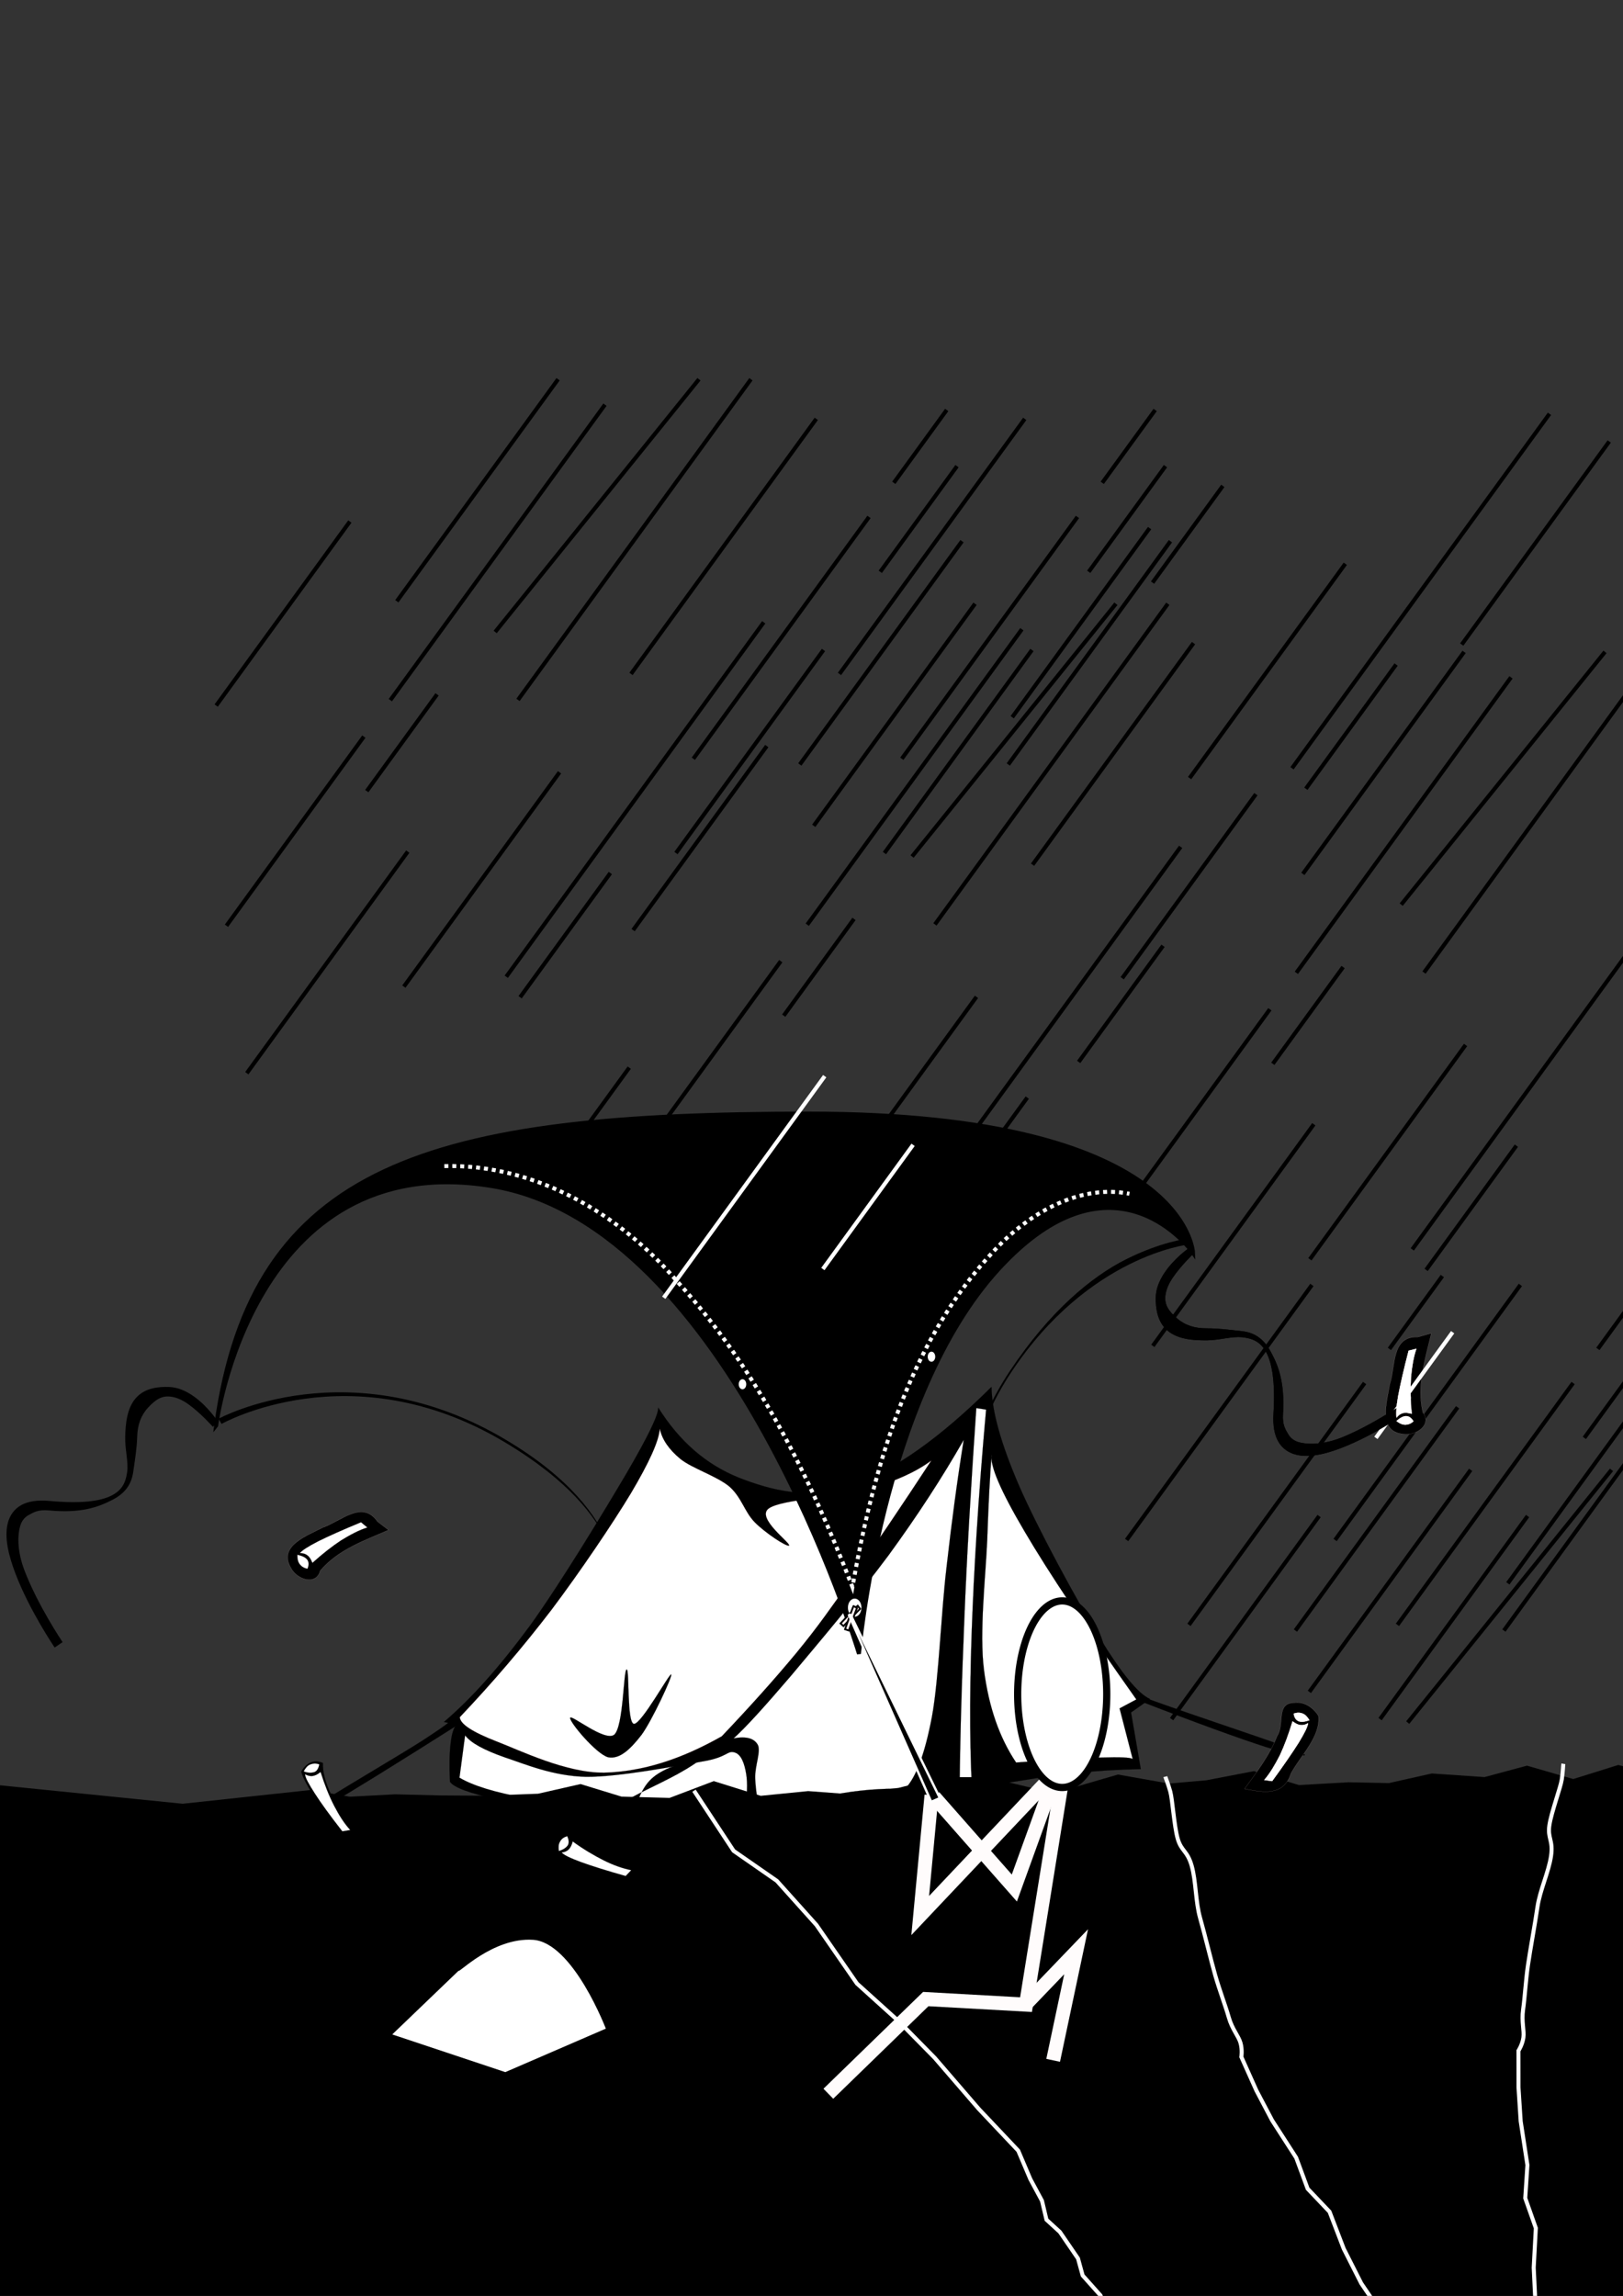 <?xml version="1.0" encoding="UTF-8" standalone="no"?>
<!-- Created with Inkscape (http://www.inkscape.org/) -->
<svg
    xmlns:inkscape="http://www.inkscape.org/namespaces/inkscape"
    xmlns:rdf="http://www.w3.org/1999/02/22-rdf-syntax-ns#"
    xmlns="http://www.w3.org/2000/svg"
    xmlns:i="http://ns.adobe.com/AdobeIllustrator/10.0/"
    xmlns:cc="http://creativecommons.org/ns#"
    xmlns:sodipodi="http://sodipodi.sourceforge.net/DTD/sodipodi-0.dtd"
    xmlns:dc="http://purl.org/dc/elements/1.1/"
    xmlns:svg="http://www.w3.org/2000/svg"
    xmlns:ns1="http://sozi.baierouge.fr"
    xmlns:xlink="http://www.w3.org/1999/xlink"
    id="svg20848"
    sodipodi:docname="New document 147"
    viewBox="0 0 744.09 1052.4"
    version="1.1"
    inkscape:version="0.47 r22583"
  >
  <rect x="0" y="0" width="744.09" height="1052.4" fill="#333333" stroke="none"/>
  <sodipodi:namedview
      id="base"
      bordercolor="#666666"
      inkscape:pageshadow="2"
      inkscape:window-y="25"
      pagecolor="#ffffff"
      inkscape:window-height="485"
      inkscape:window-maximized="0"
      inkscape:zoom="0.35"
      inkscape:window-x="411"
      showgrid="false"
      borderopacity="1.0"
      inkscape:current-layer="layer1"
      inkscape:cx="216.28433"
      inkscape:cy="382.25328"
      inkscape:window-width="605"
      inkscape:pageopacity="0.0"
      inkscape:document-units="px"
  />
  <g
      id="layer1"
      inkscape:label="Layer 1"
      inkscape:groupmode="layer"
    >
    <path
        id="path16982"
        style="stroke:#000000;stroke-width:1.838px;fill:none"
        d="m288.49 489.39-38.686 53.247"
        inkscape:export-ydpi="46.956043"
        inkscape:export-filename="/home/assoupis/ProjectZ/waveagainstthepave/kitingtarps.png"
        inkscape:export-xdpi="46.956043"
    />
    <path
        id="path19750"
        style="block-progression:tb;text-indent:0;color:#000000;text-transform:none;fill:#000000"
        d="m544.27 567.82s-11.777 1.293-27.914 9.362c-16.137 8.069-35.207 24.028-53.215 51.041-34.333 51.5-21.591 102.79-20.074 107.94l-158.41-10.16c0.143-0.832 0.373-1.623 0.23-4.365-0.194-3.717-2.991-7.422-5.763-13.798-5.544-12.751-17.341-30.029-47.009-47.743-71.48-42.679-131.89-9.796-131.89-9.796l1.321 2.412s59.466-33.67 129.81 8.328c29.307 17.498 41.88 34.16 47.155 46.294 2.638 6.067 3.441 11.003 3.619 14.417 0.178 3.414-0.23 5.169-0.23 5.169l-0.402 1.608 1.608 0.115 161.68 10.396 1.953 0.115-0.574-1.895s-17.686-55.548 17.69-108.61c17.73-26.595 37.931-41.108 53.703-48.993 15.772-7.886 26.995-9.132 26.995-9.132l-0.287-2.7z"
        inkscape:export-ydpi="46.956043"
        sodipodi:nodetypes="cssccsssccsssccccccsscc"
        inkscape:export-filename="/home/assoupis/ProjectZ/waveagainstthepave/kitingtarps.png"
        inkscape:export-xdpi="46.956043"
    />
    <path
        id="path16976"
        style="stroke:#000000;stroke-width:1.838px;fill:none"
        d="m374.24 192-84.95 116.91"
        inkscape:export-ydpi="46.956043"
        inkscape:export-filename="/home/assoupis/ProjectZ/waveagainstthepave/kitingtarps.png"
        inkscape:export-xdpi="46.956043"
    />
    <path
        id="path16978"
        style="stroke:#000000;stroke-width:1.838px;fill:none"
        d="m256.53 354.01-71.373 98.236"
        inkscape:export-ydpi="46.956043"
        inkscape:export-filename="/home/assoupis/ProjectZ/waveagainstthepave/kitingtarps.png"
        inkscape:export-xdpi="46.956043"
    />
    <path
        id="path16980"
        style="stroke:#000000;stroke-width:1.838px;fill:none"
        d="m350.14 285.25-118.04 162.47"
        inkscape:export-ydpi="46.956043"
        inkscape:export-filename="/home/assoupis/ProjectZ/waveagainstthepave/kitingtarps.png"
        inkscape:export-xdpi="46.956043"
    />
    <path
        id="path16984"
        style="stroke:#000000;stroke-width:1.838px;fill:none"
        d="m344.27 173.84-106.79 146.97"
        inkscape:export-ydpi="46.956043"
        inkscape:export-filename="/home/assoupis/ProjectZ/waveagainstthepave/kitingtarps.png"
        inkscape:export-xdpi="46.956043"
    />
    <path
        id="path16986"
        style="stroke:#000000;stroke-width:1.838px;fill:none"
        d="m186.95 390.36-73.8 101.58"
        inkscape:export-ydpi="46.956043"
        inkscape:export-filename="/home/assoupis/ProjectZ/waveagainstthepave/kitingtarps.png"
        inkscape:export-xdpi="46.956043"
    />
    <path
        id="path16988"
        style="stroke:#000000;stroke-width:1.838px;fill:none"
        d="m200.37 318.29-32.216 44.341"
        inkscape:export-ydpi="46.956043"
        inkscape:export-filename="/home/assoupis/ProjectZ/waveagainstthepave/kitingtarps.png"
        inkscape:export-xdpi="46.956043"
    />
    <path
        id="path16990"
        style="stroke:#000000;stroke-width:1.838px;fill:none"
        d="m277.35 185.5-98.4 135.44"
        inkscape:export-ydpi="46.956043"
        inkscape:export-filename="/home/assoupis/ProjectZ/waveagainstthepave/kitingtarps.png"
        inkscape:export-xdpi="46.956043"
    />
    <path
        id="path16992"
        style="stroke:#000000;stroke-width:1.838px;fill:none"
        d="m166.81 337.65-62.989 86.697"
        inkscape:export-ydpi="46.956043"
        inkscape:export-filename="/home/assoupis/ProjectZ/waveagainstthepave/kitingtarps.png"
        inkscape:export-xdpi="46.956043"
    />
    <path
        id="path16994"
        style="stroke:#000000;stroke-width:1.838px;fill:none"
        d="m320.45 173.84-93.43 115.84"
        inkscape:export-ydpi="46.956043"
        inkscape:export-filename="/home/assoupis/ProjectZ/waveagainstthepave/kitingtarps.png"
        inkscape:export-xdpi="46.956043"
    />
    <path
        id="path16996"
        style="stroke:#000000;stroke-width:1.838px;fill:none"
        d="m398.41 236.95l-80.534 110.85"
        inkscape:export-ydpi="46.956043"
        inkscape:export-filename="/home/assoupis/ProjectZ/waveagainstthepave/kitingtarps.png"
        inkscape:export-xdpi="46.956043"
    />
    <path
        id="path16998"
        style="stroke:#000000;stroke-width:1.838px;fill:none"
        d="m279.82 400.18-41.37 56.94"
        inkscape:export-ydpi="46.956043"
        inkscape:export-filename="/home/assoupis/ProjectZ/waveagainstthepave/kitingtarps.png"
        inkscape:export-xdpi="46.956043"
    />
    <path
        id="path17000"
        style="stroke:#000000;stroke-width:1.838px;fill:none"
        d="m434.04 187.92-24.27 33.4"
        inkscape:export-ydpi="46.956043"
        inkscape:export-filename="/home/assoupis/ProjectZ/waveagainstthepave/kitingtarps.png"
        inkscape:export-xdpi="46.956043"
    />
    <path
        id="path17004"
        style="stroke:#000000;stroke-width:1.838px;fill:none"
        d="m441.04 248.08-74.35 102.34"
        inkscape:export-ydpi="46.956043"
        inkscape:export-filename="/home/assoupis/ProjectZ/waveagainstthepave/kitingtarps.png"
        inkscape:export-xdpi="46.956043"
    />
    <path
        id="path17006"
        style="stroke:#000000;stroke-width:1.838px;fill:none"
        d="m438.76 213.67-35.193 48.439"
        inkscape:export-ydpi="46.956043"
        inkscape:export-filename="/home/assoupis/ProjectZ/waveagainstthepave/kitingtarps.png"
        inkscape:export-xdpi="46.956043"
    />
    <path
        id="path17008"
        style="stroke:#000000;stroke-width:1.838px;fill:none"
        d="m377.53 297.94-67.627 93.08"
        inkscape:export-ydpi="46.956043"
        inkscape:export-filename="/home/assoupis/ProjectZ/waveagainstthepave/kitingtarps.png"
        inkscape:export-xdpi="46.956043"
    />
    <path
        id="path17010"
        style="stroke:#000000;stroke-width:1.838px;fill:none"
        d="m255.86 173.84-73.93 101.76"
        inkscape:export-ydpi="46.956043"
        inkscape:export-filename="/home/assoupis/ProjectZ/waveagainstthepave/kitingtarps.png"
        inkscape:export-xdpi="46.956043"
    />
    <path
        id="path17012"
        style="stroke:#000000;stroke-width:1.838px;fill:none"
        d="m160.4 239.06-61.292 84.361"
        inkscape:export-ydpi="46.956043"
        inkscape:export-filename="/home/assoupis/ProjectZ/waveagainstthepave/kitingtarps.png"
        inkscape:export-xdpi="46.956043"
    />
    <path
        id="path17014"
        style="stroke:#000000;stroke-width:1.838px;fill:none"
        d="m469.81 192-84.94 116.91"
        inkscape:export-ydpi="46.956043"
        inkscape:export-filename="/home/assoupis/ProjectZ/waveagainstthepave/kitingtarps.png"
        inkscape:export-xdpi="46.956043"
    />
    <path
        id="path17016"
        style="stroke:#000000;stroke-width:1.838px;fill:none"
        d="m493.98 236.95l-80.534 110.85"
        inkscape:export-ydpi="46.956043"
        inkscape:export-filename="/home/assoupis/ProjectZ/waveagainstthepave/kitingtarps.png"
        inkscape:export-xdpi="46.956043"
    />
    <path
        id="path17018"
        style="stroke:#000000;stroke-width:1.838px;fill:none"
        d="m529.61 187.92-24.268 33.402"
        inkscape:export-ydpi="46.956043"
        inkscape:export-filename="/home/assoupis/ProjectZ/waveagainstthepave/kitingtarps.png"
        inkscape:export-xdpi="46.956043"
    />
    <path
        id="path17020"
        style="stroke:#000000;stroke-width:1.838px;fill:none"
        d="m536.61 248.08-74.35 102.34"
        inkscape:export-ydpi="46.956043"
        inkscape:export-filename="/home/assoupis/ProjectZ/waveagainstthepave/kitingtarps.png"
        inkscape:export-xdpi="46.956043"
    />
    <path
        id="path17022"
        style="stroke:#000000;stroke-width:1.838px;fill:none"
        d="m534.33 213.67-35.19 48.44"
        inkscape:export-ydpi="46.956043"
        inkscape:export-filename="/home/assoupis/ProjectZ/waveagainstthepave/kitingtarps.png"
        inkscape:export-xdpi="46.956043"
    />
    <path
        id="path17024"
        style="stroke:#000000;stroke-width:1.838px;fill:none"
        d="m473.11 297.94-67.627 93.08"
        inkscape:export-ydpi="46.956043"
        inkscape:export-filename="/home/assoupis/ProjectZ/waveagainstthepave/kitingtarps.png"
        inkscape:export-xdpi="46.956043"
    />
    <path
        id="path17026"
        style="stroke:#000000;stroke-width:1.838px;fill:none"
        d="m616.77 258.43-71.373 98.236"
        inkscape:export-ydpi="46.956043"
        inkscape:export-filename="/home/assoupis/ProjectZ/waveagainstthepave/kitingtarps.png"
        inkscape:export-xdpi="46.956043"
    />
    <path
        id="path17028"
        style="stroke:#000000;stroke-width:1.838px;fill:none"
        d="m710.38 189.68-118.04 162.47"
        inkscape:export-ydpi="46.956043"
        inkscape:export-filename="/home/assoupis/ProjectZ/waveagainstthepave/kitingtarps.png"
        inkscape:export-xdpi="46.956043"
    />
    <path
        id="path17030"
        style="stroke:#000000;stroke-width:1.838px;fill:none"
        d="m533.21 433.53-38.68 53.25"
        inkscape:export-ydpi="46.956043"
        inkscape:export-filename="/home/assoupis/ProjectZ/waveagainstthepave/kitingtarps.png"
        inkscape:export-xdpi="46.956043"
    />
    <path
        id="path17032"
        style="stroke:#000000;stroke-width:1.838px;fill:none"
        d="m547.19 294.79-73.8 101.57"
        inkscape:export-ydpi="46.956043"
        inkscape:export-filename="/home/assoupis/ProjectZ/waveagainstthepave/kitingtarps.png"
        inkscape:export-xdpi="46.956043"
    />
    <path
        id="path17034"
        style="stroke:#000000;stroke-width:1.838px;fill:none"
        d="m560.62 222.72-32.216 44.341"
        inkscape:export-ydpi="46.956043"
        inkscape:export-filename="/home/assoupis/ProjectZ/waveagainstthepave/kitingtarps.png"
        inkscape:export-xdpi="46.956043"
    />
    <path
        id="path17036"
        style="stroke:#000000;stroke-width:1.838px;fill:none"
        d="m527.05 242.07-62.989 86.697"
        inkscape:export-ydpi="46.956043"
        inkscape:export-filename="/home/assoupis/ProjectZ/waveagainstthepave/kitingtarps.png"
        inkscape:export-xdpi="46.956043"
    />
    <path
        id="path17038"
        style="stroke:#000000;stroke-width:1.838px;fill:none"
        d="m640.06 304.61-41.367 56.937"
        inkscape:export-ydpi="46.956043"
        inkscape:export-filename="/home/assoupis/ProjectZ/waveagainstthepave/kitingtarps.png"
        inkscape:export-xdpi="46.956043"
    />
    <path
        id="path17040"
        style="stroke:#000000;stroke-width:1.838px;fill:none"
        d="m737.78 202.36-67.63 93.09"
        inkscape:export-ydpi="46.956043"
        inkscape:export-filename="/home/assoupis/ProjectZ/waveagainstthepave/kitingtarps.png"
        inkscape:export-xdpi="46.956043"
    />
    <path
        id="path17042"
        style="stroke:#000000;stroke-width:1.838px;fill:none"
        d="m447.68 456.93-71.373 98.236"
        inkscape:export-ydpi="46.956043"
        inkscape:export-filename="/home/assoupis/ProjectZ/waveagainstthepave/kitingtarps.png"
        inkscape:export-xdpi="46.956043"
    />
    <path
        id="path17044"
        style="stroke:#000000;stroke-width:1.838px;fill:none"
        d="m541.29 388.18-118.04 162.47"
        inkscape:export-ydpi="46.956043"
        inkscape:export-filename="/home/assoupis/ProjectZ/waveagainstthepave/kitingtarps.png"
        inkscape:export-xdpi="46.956043"
    />
    <path
        id="path17046"
        style="stroke:#000000;stroke-width:1.838px;fill:none"
        d="m535.41 276.76-106.78 146.98"
        inkscape:export-ydpi="46.956043"
        inkscape:export-filename="/home/assoupis/ProjectZ/waveagainstthepave/kitingtarps.png"
        inkscape:export-xdpi="46.956043"
    />
    <path
        id="path17050"
        style="stroke:#000000;stroke-width:1.838px;fill:none"
        d="m391.52 421.22-32.215 44.341"
        inkscape:export-ydpi="46.956043"
        inkscape:export-filename="/home/assoupis/ProjectZ/waveagainstthepave/kitingtarps.png"
        inkscape:export-xdpi="46.956043"
    />
    <path
        id="path17052"
        style="stroke:#000000;stroke-width:1.838px;fill:none"
        d="m468.5 288.43-98.4 135.44"
        inkscape:export-ydpi="46.956043"
        inkscape:export-filename="/home/assoupis/ProjectZ/waveagainstthepave/kitingtarps.png"
        inkscape:export-xdpi="46.956043"
    />
    <path
        id="path17054"
        style="stroke:#000000;stroke-width:1.838px;fill:none"
        d="m357.96 440.58-62.989 86.697"
        inkscape:export-ydpi="46.956043"
        inkscape:export-filename="/home/assoupis/ProjectZ/waveagainstthepave/kitingtarps.png"
        inkscape:export-xdpi="46.956043"
    />
    <path
        id="path17056"
        style="stroke:#000000;stroke-width:1.838px;fill:none"
        d="m511.6 276.76-93.44 115.85"
        inkscape:export-ydpi="46.956043"
        inkscape:export-filename="/home/assoupis/ProjectZ/waveagainstthepave/kitingtarps.png"
        inkscape:export-xdpi="46.956043"
    />
    <path
        id="path17058"
        style="stroke:#000000;stroke-width:1.838px;fill:none"
        d="m470.97 503.11-41.367 56.937"
        inkscape:export-ydpi="46.956043"
        inkscape:export-filename="/home/assoupis/ProjectZ/waveagainstthepave/kitingtarps.png"
        inkscape:export-xdpi="46.956043"
    />
    <path
        id="path17060"
        style="stroke:#000000;stroke-width:1.838px;fill:none"
        d="m447.01 276.76-73.94 101.77"
        inkscape:export-ydpi="46.956043"
        inkscape:export-filename="/home/assoupis/ProjectZ/waveagainstthepave/kitingtarps.png"
        inkscape:export-xdpi="46.956043"
    />
    <path
        id="path17062"
        style="stroke:#000000;stroke-width:1.838px;fill:none"
        d="m351.55 341.98-61.292 84.361"
        inkscape:export-ydpi="46.956043"
        inkscape:export-filename="/home/assoupis/ProjectZ/waveagainstthepave/kitingtarps.png"
        inkscape:export-xdpi="46.956043"
    />
    <path
        id="path17064"
        style="stroke:#000000;stroke-width:1.838px;fill:none"
        d="m671.91 478.99-71.373 98.236"
        inkscape:export-ydpi="46.956043"
        inkscape:export-filename="/home/assoupis/ProjectZ/waveagainstthepave/kitingtarps.png"
        inkscape:export-xdpi="46.956043"
    />
    <path
        id="path17066"
        style="stroke:#000000;stroke-width:1.838px;fill:none"
        d="m765.52 410.23-118.04 162.47"
        inkscape:export-ydpi="46.956043"
        inkscape:export-filename="/home/assoupis/ProjectZ/waveagainstthepave/kitingtarps.png"
        inkscape:export-xdpi="46.956043"
    />
    <path
        id="path17068"
        style="stroke:#000000;stroke-width:1.838px;fill:none"
        d="m759.65 298.82-106.79 146.98"
        inkscape:export-ydpi="46.956043"
        inkscape:export-filename="/home/assoupis/ProjectZ/waveagainstthepave/kitingtarps.png"
        inkscape:export-xdpi="46.956043"
    />
    <path
        id="path17070"
        style="stroke:#000000;stroke-width:1.838px;fill:none"
        d="m602.33 515.34-73.8 101.58"
        inkscape:export-ydpi="46.956043"
        inkscape:export-filename="/home/assoupis/ProjectZ/waveagainstthepave/kitingtarps.png"
        inkscape:export-xdpi="46.956043"
    />
    <path
        id="path17072"
        style="stroke:#000000;stroke-width:1.838px;fill:none"
        d="m615.76 443.28-32.215 44.341"
        inkscape:export-ydpi="46.956043"
        inkscape:export-filename="/home/assoupis/ProjectZ/waveagainstthepave/kitingtarps.png"
        inkscape:export-xdpi="46.956043"
    />
    <path
        id="path17074"
        style="stroke:#000000;stroke-width:1.838px;fill:none"
        d="m692.73 310.49-98.4 135.43"
        inkscape:export-ydpi="46.956043"
        inkscape:export-filename="/home/assoupis/ProjectZ/waveagainstthepave/kitingtarps.png"
        inkscape:export-xdpi="46.956043"
    />
    <path
        id="path17076"
        style="stroke:#000000;stroke-width:1.838px;fill:none"
        d="m582.19 462.63-62.99 86.7"
        inkscape:export-ydpi="46.956043"
        inkscape:export-filename="/home/assoupis/ProjectZ/waveagainstthepave/kitingtarps.png"
        inkscape:export-xdpi="46.956043"
    />
    <path
        id="path17078"
        style="stroke:#000000;stroke-width:1.838px;fill:none"
        d="m735.83 298.82-93.43 115.84"
        inkscape:export-ydpi="46.956043"
        inkscape:export-filename="/home/assoupis/ProjectZ/waveagainstthepave/kitingtarps.png"
        inkscape:export-xdpi="46.956043"
    />
    <path
        id="path17080"
        style="stroke:#000000;stroke-width:1.838px;fill:none"
        d="m695.2 525.16-41.367 56.937"
        inkscape:export-ydpi="46.956043"
        inkscape:export-filename="/home/assoupis/ProjectZ/waveagainstthepave/kitingtarps.png"
        inkscape:export-xdpi="46.956043"
    />
    <path
        id="path17082"
        style="stroke:#000000;stroke-width:1.838px;fill:none"
        d="m671.24 298.82-73.93 101.76"
        inkscape:export-ydpi="46.956043"
        inkscape:export-filename="/home/assoupis/ProjectZ/waveagainstthepave/kitingtarps.png"
        inkscape:export-xdpi="46.956043"
    />
    <path
        id="path17084"
        style="stroke:#000000;stroke-width:1.838px;fill:none"
        d="m575.78 364.04-61.292 84.361"
        inkscape:export-ydpi="46.956043"
        inkscape:export-filename="/home/assoupis/ProjectZ/waveagainstthepave/kitingtarps.png"
        inkscape:export-xdpi="46.956043"
    />
    <path
        id="path19124"
        style="stroke:#000000;stroke-width:.044;stroke-miterlimit:10;fill-rule:evenodd"
        d="m301.78 645.21c9.746 15.54 21.876 25.998 36.787 32.06 15.08 5.916 32.472 10.485 52.194 3.621 19.572-7.118 40.3-21.861 63.808-45.174 0.178 11.092 4.228 25.754 12.579 45.159 8.39 19.314 26.784 53.353 37.038 69.881 10.067 16.362 17.587 25.607 23.073 28.052l-8.71 6.154 4.464 25.962c-10.29 0.215-20.29 0.769-30.656 1.878-10.421 0.936-7.675 0.847-31.024 4.478-23.611 3.691-59.361 9.272-108.94 17.339-25.506 0.482-48.091 0.11-68.983-1.57-20.987-1.762-42.283-5.589-55.29-8.263-12.968-2.765-20.069-5.464-21.835-8.059-0.347-7.483-0.23-13.267 0.33-17.697 0.474-4.384 1.442-7.287 2.739-8.528l-5.849-1.179c12.426-10.522 25.228-24.889 39.367-44.005 13.952-19.282 34.39-53.059 44.323-69.906 9.803-16.795 14.672-26.745 14.583-30.203z"
        inkscape:export-ydpi="46.956043"
        inkscape:export-filename="/home/assoupis/ProjectZ/waveagainstthepave/kitingtarps.png"
        i:knockout="Off"
        inkscape:export-xdpi="46.956043"
        clip-rule="evenodd"
        stroke-miterlimit="10"
    />
    <path
        id="path19126"
        style="fill-rule:evenodd;stroke:#000000;stroke-miterlimit:10;stroke-width:.044;fill:#ffffff"
        d="m441.83 660.03c-9.86 17.287-21.18 34.668-34.445 52.884-13.53 18.233-32.892 41.105-44.897 55.42-11.981 14.005-20.524 23.434-26.15 28.503 5.749-1.079 9.455-0.074 11.119 3.016 1.481 3.015-1.457 9.821-1.238 15.315 0.261 5.446 1.116 11.163 2.755 17.321 10.993-4.482 21.847-7.664 32.905-9.749 11.052-2.176 21.966-3.053 33.083-2.833 5.042-5.164 9.091-16.13 12.311-33.077 3.153-17.302 4.135-46.988 6.671-68.378 2.406-21.34 4.999-40.471 7.887-58.421z"
        inkscape:export-ydpi="46.956043"
        inkscape:export-filename="/home/assoupis/ProjectZ/waveagainstthepave/kitingtarps.png"
        i:knockout="Off"
        inkscape:export-xdpi="46.956043"
        clip-rule="evenodd"
        stroke-miterlimit="10"
    />
    <path
        id="path19128"
        style="fill-rule:evenodd;stroke:#000000;stroke-miterlimit:10;stroke-width:.044;fill:#ffffff"
        d="m454.65 666.67c-0.973 4.903 3.992 16.531 15.104 35.36 11.168 19.002 27.919 44.041 51.216 76.967l-7.686 4.09 6.021 23.241c-0.85-0.792-5.658-0.969-14.614-0.706-8.998 0.267-21.832 0.956-38.847 2.271-7.613-11.371-12.505-25.312-14.709-42.36-2.215-17.223 0.758-42.86 1.468-59.471 0.572-16.69 1.219-29.477 2.047-39.391z"
        inkscape:export-ydpi="46.956043"
        inkscape:export-filename="/home/assoupis/ProjectZ/waveagainstthepave/kitingtarps.png"
        i:knockout="Off"
        inkscape:export-xdpi="46.956043"
        clip-rule="evenodd"
        stroke-miterlimit="10"
    />
    <path
        id="path19152"
        style="fill-rule:evenodd;stroke:#000000;stroke-miterlimit:10;stroke-width:.044;fill:#ffffff"
        d="m439.89 829.1c0.101-26.831 0.919-54.909 2.181-85.766 1.212-30.944 3.152-63 5.533-97.884l4.485 0.689c-3.495 38.951-5.59 72.751-6.652 103.28-1.022 30.444-0.854 55.926 0.608 77.992-2.053 0.531-4.104 1.107-6.155 1.684z"
        inkscape:export-ydpi="46.956043"
        inkscape:export-filename="/home/assoupis/ProjectZ/waveagainstthepave/kitingtarps.png"
        i:knockout="Off"
        inkscape:export-xdpi="46.956043"
        clip-rule="evenodd"
        stroke-miterlimit="10"
    />
    <path
        id="path19154"
        style="fill-rule:evenodd;stroke:#bd7171;stroke-miterlimit:10;stroke-width:.044;fill:#ffffff"
        d="m426.9 669.56c-6.823 5.101-16.362 9.399-28.783 13.083-12.604 3.607-39.552 4.449-45.667 8.836-5.939 4.335 10.161 15.78 9.351 16.989-1.149 0.782-11.315-6.071-15.832-10.711-4.658-4.764-5.968-11.342-11.572-16.309-5.864-4.866-17.055-8.322-22.44-12.64-5.346-4.409-8.439-9.007-9.456-13.783-0.474 5.76-4.918 15.416-13.13 29.312-8.428 13.995-23.395 36.142-36.49 53.548-13.236 17.282-27.035 33.4-42.051 49.241 0.157 3.144 5.764 6.782 16.833 11.09 11.157 4.303 31.975 14.514 49.417 14.327 17.378-0.493 34.924-5.97 53.822-16.689 12.897-13.574 24.172-26.111 34.27-38.306 9.969-12.142 15.29-19.9 25.676-34.513 10.372-14.876 22.178-32.288 36.052-53.474z"
        inkscape:export-ydpi="46.956043"
        inkscape:export-filename="/home/assoupis/ProjectZ/waveagainstthepave/kitingtarps.png"
        i:knockout="Off"
        inkscape:export-xdpi="46.956043"
        clip-rule="evenodd"
        stroke-miterlimit="10"
    />
    <path
        id="path17086"
        style="stroke:#000000;stroke-width:1.838px;fill:#000000"
        d="m99.105 653.41s16.449-127.64 126.22-109.77c109.77 17.869 168.48 214.43 168.48 214.43s10.211-117.43 63.818-176.14c53.607-58.713 89.346-7.658 89.346-7.658s-2.553-63.818-176.14-63.818-255.27 22.975-271.72 142.95z"
        inkscape:export-ydpi="46.956043"
        sodipodi:nodetypes="cscscsc"
        inkscape:export-filename="/home/assoupis/ProjectZ/waveagainstthepave/kitingtarps.png"
        inkscape:export-xdpi="46.956043"
    />
    <path
        id="path19158"
        style="fill-rule:evenodd;stroke:#000000;stroke-miterlimit:10;stroke-width:.044;fill:#ffffff"
        d="m213.23 795.46c2.807 3.596 8.692 6.726 18.053 10.033 9.347 3.086 22.048 8.621 37.437 8.966 15.286 0.129 41.995-5.136 53.595-7.08 11.293-1.879 11.083-5.152 14.483-4.084 3.12 0.867 4.562 5.348 5.291 9.788 0.729 4.438 0.492 9.739-0.678 16.43-13.641 1.275-28.506 1.475-45.303 0.642-16.938-0.956-40.367-3.404-54.786-5.944-14.331-2.546-24.435-5.67-30.667-9.357 0.83-6.446 1.704-12.897 2.575-19.394z"
        inkscape:export-ydpi="46.956043"
        inkscape:export-filename="/home/assoupis/ProjectZ/waveagainstthepave/kitingtarps.png"
        i:knockout="Off"
        inkscape:export-xdpi="46.956043"
        clip-rule="evenodd"
        stroke-miterlimit="10"
    />
    <path
        id="path17088"
        style="stroke:#ffffff;stroke-dasharray:1.82, 1.82;stroke-width:1.82;fill:#000000"
        d="m203.73 534.51c41.867-0.956 80.505 21.976 106.95 53.129 36.459 39.979 60.754 89.632 80.124 139.8 10.149-56.973 27.267-116.9 69.383-158.7 15.14-14.323 36.107-25.736 57.609-21.539"
        inkscape:export-ydpi="46.956043"
        sodipodi:nodetypes="ccccc"
        inkscape:export-filename="/home/assoupis/ProjectZ/waveagainstthepave/kitingtarps.png"
        inkscape:export-xdpi="46.956043"
    />
    <path
        id="path17604"
        sodipodi:rx="2.3324702"
        sodipodi:ry="3.0690398"
        style="fill:#ffffff"
        sodipodi:type="arc"
        d="m183.16 319.11a2.333 3.069 0 1 1 -4.665 0 2.333 3.069 0 1 1 4.665 0z"
        inkscape:export-ydpi="46.956043"
        inkscape:export-filename="/home/assoupis/ProjectZ/waveagainstthepave/kitingtarps.png"
        transform="matrix(1.323 0 0 1.323 152.61 314.73)"
        sodipodi:cy="319.10788"
        sodipodi:cx="180.82784"
        inkscape:export-xdpi="46.956043"
    />
    <path
        id="path17606"
        sodipodi:rx="2.3324702"
        sodipodi:ry="3.0690398"
        style="fill:#ffffff"
        sodipodi:type="arc"
        d="m183.16 319.11a2.333 3.069 0 1 1 -4.665 0 2.333 3.069 0 1 1 4.665 0z"
        inkscape:export-ydpi="46.956043"
        inkscape:export-filename="/home/assoupis/ProjectZ/waveagainstthepave/kitingtarps.png"
        transform="matrix(.735 0 0 .735 294.14 387.34)"
        sodipodi:cy="319.10788"
        sodipodi:cx="180.82784"
        inkscape:export-xdpi="46.956043"
    />
    <path
        id="path17608"
        sodipodi:rx="2.3324702"
        sodipodi:ry="3.0690398"
        style="fill:#ffffff"
        sodipodi:type="arc"
        d="m183.16 319.11a2.333 3.069 0 1 1 -4.665 0 2.333 3.069 0 1 1 4.665 0z"
        inkscape:export-ydpi="46.956043"
        inkscape:export-filename="/home/assoupis/ProjectZ/waveagainstthepave/kitingtarps.png"
        transform="matrix(.735 0 0 .735 207.5 399.97)"
        sodipodi:cy="319.10788"
        sodipodi:cx="180.82784"
        inkscape:export-xdpi="46.956043"
    />
    <path
        id="path17610"
        style="stroke-width:.827;block-progression:tb;text-indent:0;color:#000000;stroke:#000000;text-transform:none;fill:#fff0f0"
        d="m393.22 736.01c-0.209 0.165-0.322 0.282-0.571 0.533-0.249 0.25-0.582 0.586-0.957 0.973-0.752 0.774-1.69 1.746-2.629 2.728-1.879 1.964-3.701 3.901-3.701 3.901l1.343 1.236s1.797-1.89 3.673-3.851c0.938-0.98 1.912-2.01 2.658-2.778 0.373-0.384 0.689-0.683 0.929-0.924 0.239-0.241 0.497-0.433 0.407-0.362l-1.15-1.457z"
        inkscape:export-ydpi="46.956043"
        inkscape:export-filename="/home/assoupis/ProjectZ/waveagainstthepave/kitingtarps.png"
        inkscape:export-xdpi="46.956043"
    />
    <path
        id="path17616"
        style="stroke-width:.827;block-progression:tb;text-indent:0;color:#000000;stroke:#000000;text-transform:none;fill:#fff0f0"
        d="m391.3 736.19c-0.124 0.235-0.18 0.389-0.306 0.719-0.126 0.33-0.293 0.772-0.48 1.278-0.372 1.013-0.835 2.282-1.295 3.561-0.919 2.558-1.798 5.068-1.798 5.068l1.73 0.584s0.875-2.457 1.792-5.011c0.459-1.277 0.931-2.613 1.301-3.618 0.185-0.502 0.352-0.904 0.474-1.221 0.122-0.317 0.278-0.597 0.225-0.496l-1.642-0.864z"
        inkscape:export-ydpi="46.956043"
        inkscape:export-filename="/home/assoupis/ProjectZ/waveagainstthepave/kitingtarps.png"
        inkscape:export-xdpi="46.956043"
    />
    <path
        id="path17640"
        style="fill:#000000"
        d="m-7.171 824.62s-2.378 238.47-2.378 238.47l771.51 4.893 0.856-253.63s-20.901-5.325-20.901-5.325-20.629 6.446-20.629 6.446l-21.218-6.129-19.461 5.237-24.184-1.652-19.705 4.413s-18.473-0.388-18.473-0.388l-22.746 1.292s-20.625-6.391-20.625-6.391-21.81 4.194-21.81 4.194l-17.157 1.499s-23.373-4.136-23.373-4.136-20.913 6.103-20.913 6.103l-18.009 0.162s-21.016-5.054-21.016-5.054l-21.062-0.011s-19.547 4.912-19.547 4.912-22.935 2.864-22.935 2.864l-18.54-1.385-21.744 2.165-21.515-6.739s-20.264 7.694-20.264 7.694l-22.011-0.581-18.811-5.765s-19.453 4.423-19.453 4.423-24.24 0.93-24.24 0.93l-20.728-0.14-20.678-0.51-20.668 1.101-17.89-3.09s-58.768 6.314-58.768 6.314-89.815-9.076-89.815-9.076l-2.372 1.149"
        inkscape:export-ydpi="46.956043"
        sodipodi:nodetypes="ccccccccccccccccccccccccccccccccccccc"
        inkscape:export-filename="/home/assoupis/ProjectZ/waveagainstthepave/kitingtarps.png"
        inkscape:export-xdpi="46.956043"
    />
    <path
        id="path17620"
        style="stroke:#fffcfc;stroke-width:6.415;fill:none"
        d="m427.07 822.93-5.183 55.116 66.371-70.2-17.869 111.04-45.949-2.553-44.673 43.397"
        inkscape:export-ydpi="46.956043"
        sodipodi:nodetypes="cccccc"
        inkscape:export-filename="/home/assoupis/ProjectZ/waveagainstthepave/kitingtarps.png"
        inkscape:export-xdpi="46.956043"
    />
    <path
        id="path17622"
        style="stroke:#fffcfc;stroke-width:6.415;fill:none"
        d="m470.07 918.89 23.294-24.251-10.53 49.778"
        inkscape:export-ydpi="46.956043"
        sodipodi:nodetypes="ccc"
        inkscape:export-filename="/home/assoupis/ProjectZ/waveagainstthepave/kitingtarps.png"
        inkscape:export-xdpi="46.956043"
    />
    <path
        id="path17624"
        style="stroke:#fffcfc;stroke-width:6.415;fill:none"
        d="m485.39 809.22-20.347 56.213-36.825-41.812"
        inkscape:export-ydpi="46.956043"
        sodipodi:nodetypes="ccc"
        inkscape:export-filename="/home/assoupis/ProjectZ/waveagainstthepave/kitingtarps.png"
        inkscape:export-xdpi="46.956043"
    />
    <path
        id="path17626"
        sodipodi:rx="11.111111"
        sodipodi:ry="23.263889"
        style="stroke-linejoin:round;stroke:#000000;stroke-width:1.8;fill:#ffffff"
        sodipodi:type="arc"
        d="m243.75 341.74a11.111 23.264 0 1 1 -22.222 0 11.111 23.264 0 1 1 22.222 0z"
        inkscape:export-ydpi="46.956043"
        inkscape:export-filename="/home/assoupis/ProjectZ/waveagainstthepave/kitingtarps.png"
        transform="matrix(1.838 0 0 1.838 59.394 148.47)"
        sodipodi:cy="341.73611"
        sodipodi:cx="232.63889"
        inkscape:export-xdpi="46.956043"
    />
    <path
        id="path17630"
        style="stroke:#ffffff;stroke-width:1.838px;fill:none"
        d="m318.17 820.82s18.167 27.575 18.167 27.575l19.815 13.756 18.146 20.207s18.581 26.858 18.581 26.858l19.191 17.33 16.474 16.747s20.188 23.397 20.188 23.397l18.092 19.141 5.554 13.055s5.337 9.914 5.337 9.914l2.058 8.677 6.144 5.617 8.306 12.14s2.138 7.785 2.138 7.785 8.147 9.126 8.147 9.126l5.981 11.694"
        inkscape:export-ydpi="46.956043"
        sodipodi:nodetypes="ccccccccccccccccc"
        inkscape:export-filename="/home/assoupis/ProjectZ/waveagainstthepave/kitingtarps.png"
        inkscape:export-xdpi="46.956043"
    />
    <path
        id="path17632"
        style="stroke:#ffffff;stroke-width:1.838px;fill:none"
        d="m534.26 814.38c0.16 0.638 1.235 3.134 2.264 6.798 1.03 3.665 1.765 15.828 3.41 21.632 1.645 5.803 4.404 5.381 6.411 12.436 2.007 7.055 1.754 16.531 3.868 23.95 2.114 7.419 4.968 19.345 6.934 26.24 1.967 6.895 4.65 13.831 6.215 19.315 1.566 5.484 4.459 8.508 5.369 11.694 0.91 3.186 0.393 6.422 0.393 6.422l6.904 15.412 7.206 13.679 11.016 17.083 5.267 14.235 10.035 10.557 6.51 16.961 8.043 15.886 9.537 14.044"
        inkscape:export-ydpi="46.956043"
        sodipodi:nodetypes="csssssssccccccccc"
        inkscape:export-filename="/home/assoupis/ProjectZ/waveagainstthepave/kitingtarps.png"
        inkscape:export-xdpi="46.956043"
    />
    <path
        id="path17636"
        style="stroke:#000000;stroke-width:1.838px;fill:#ffffff"
        d="m210.01 902.3-31.909 30.633 53.607 17.869 47.226-20.422s-15.316-40.844-34.462-42.12c-19.146-1.276-35.738 16.593-34.462 14.04z"
        inkscape:export-ydpi="46.956043"
        inkscape:export-filename="/home/assoupis/ProjectZ/waveagainstthepave/kitingtarps.png"
        inkscape:export-xdpi="46.956043"
    />
    <path
        id="path18748"
        style="stroke:#ffffff;stroke-width:1.838px;fill:none"
        d="m716.74 808.49c-0.115 0.648-0.151 3.365-0.706 7.131-0.555 3.766-4.845 15.171-5.71 21.141-0.865 5.97 1.826 6.71 0.78 13.97-1.045 7.26-5.142 15.809-6.238 23.445s-3.355 19.688-4.372 26.786c-1.017 7.098-1.396 14.525-2.204 20.171s0.601 9.587 0.132 12.867c-0.469 3.28-2.261 6.024-2.261 6.024s0.017 16.887 0.017 16.887l1 15.428 3.09 20.09-0.998 15.146 4.856 13.732-0.974 18.141 0.864 17.785 2.978 16.713"
        inkscape:export-ydpi="46.956043"
        sodipodi:nodetypes="csssssssccccccccc"
        inkscape:export-filename="/home/assoupis/ProjectZ/waveagainstthepave/kitingtarps.png"
        inkscape:export-xdpi="46.956043"
    />
    <path
        id="path19156"
        style="stroke:#000000;stroke-width:.044;stroke-miterlimit:10;fill-rule:evenodd"
        d="m261.4 787.4c0.492-1.633 15.883 11.133 20.218 7.748 4.239-3.948 4.17-28.971 5.62-29.88 1.487-0.819 0.023 24.336 3.391 24.936 3.493 0.122 16.365-23.441 17.105-22.672 0.648 0.807-8.817 21.168-13.582 27.659-4.872 6.279-9.944 11.442-15.42 10.286-5.469-1.567-17.812-16.256-17.332-18.076z"
        inkscape:export-ydpi="46.956043"
        inkscape:export-filename="/home/assoupis/ProjectZ/waveagainstthepave/kitingtarps.png"
        i:knockout="Off"
        inkscape:export-xdpi="46.956043"
        clip-rule="evenodd"
        stroke-miterlimit="10"
    />
    <path
        id="path19160"
        style="stroke:#000000;stroke-width:.044;stroke-miterlimit:10;fill-rule:evenodd"
        d="m330.22 797.76c-12.515 16.747-41.428 22.97-51.133 33.676-9.85 10.535-3.913 26.217-6.835 29.823-2.839 3.512 0.13 4.789 7.548-1.417 7.307-6.553 8.518-33.353 17.863-43.455 9.167-10.094 33.337-10.637 36.916-16.464-1.422-0.708-2.889-1.412-4.358-2.163z"
        inkscape:export-ydpi="46.956043"
        sodipodi:nodetypes="ccscccc"
        inkscape:export-filename="/home/assoupis/ProjectZ/waveagainstthepave/kitingtarps.png"
        i:knockout="Off"
        inkscape:export-xdpi="46.956043"
        clip-rule="evenodd"
        stroke-miterlimit="10"
    />
    <path
        id="path19162"
        style="stroke:#000000;stroke-width:.044;stroke-miterlimit:10;fill-rule:evenodd"
        d="m522.75 779.77 0.165-2.278c2.274 0.832 9.505 3.477 21.859 7.746 12.401 4.313 45.62 15.37 51.746 18.089 5.757 2.517-3.91 1.361-16.241-2.555-12.474-4.04-31.294-10.827-57.528-21.001z"
        inkscape:export-ydpi="46.956043"
        inkscape:export-filename="/home/assoupis/ProjectZ/waveagainstthepave/kitingtarps.png"
        i:knockout="Off"
        inkscape:export-xdpi="46.956043"
        clip-rule="evenodd"
        stroke-miterlimit="10"
    />
    <path
        id="path19164"
        style="stroke:#000000;stroke-width:.044;stroke-miterlimit:10;fill-rule:evenodd"
        d="m206.41 788.17c2.062-0.4-2.215 2.85-12.831 9.75-10.879 6.958-43.669 26.116-51.064 31.299-7.321 4.957-4.506 5.219 7.109-1.343 11.606-6.696 31.681-19.133 61.555-38.058-1.588-0.52-3.179-1.085-4.769-1.648z"
        inkscape:export-ydpi="46.956043"
        inkscape:export-filename="/home/assoupis/ProjectZ/waveagainstthepave/kitingtarps.png"
        i:knockout="Off"
        inkscape:export-xdpi="46.956043"
        clip-rule="evenodd"
        stroke-miterlimit="10"
    />
    <path
        id="path19166"
        style="stroke:#000000;stroke-width:.044;stroke-miterlimit:10;fill-rule:evenodd"
        d="m138.13 812.04c0.507 2.367 2.424 5.931 5.395 10.714 2.974 4.828 7.126 10.689 12.653 17.929l6.742-0.832c-5.09-6.644-8.784-12.314-11.303-17.659-2.519-5.347-3.705-9.978-3.568-14.074-1.964-0.85-3.839-0.997-5.436-0.273-1.647 0.64-3.204 1.983-4.483 4.196z"
        inkscape:export-ydpi="46.956043"
        inkscape:export-filename="/home/assoupis/ProjectZ/waveagainstthepave/kitingtarps.png"
        i:knockout="Off"
        inkscape:export-xdpi="46.956043"
        clip-rule="evenodd"
        stroke-miterlimit="10"
    />
    <path
        id="path19168"
        style="fill-rule:evenodd;stroke:#000000;stroke-miterlimit:10;stroke-width:.044;fill:#ffffff"
        d="m139.23 811.97c0.791-1.516 1.779-2.733 2.994-3.168 1.213-0.475 2.534-0.65 4.172-0.043-0.335 1.708-1.004 3.04-2.217 3.515-1.26 0.436-2.899 0.496-4.949-0.304z"
        inkscape:export-ydpi="46.956043"
        inkscape:export-filename="/home/assoupis/ProjectZ/waveagainstthepave/kitingtarps.png"
        i:knockout="Off"
        inkscape:export-xdpi="46.956043"
        clip-rule="evenodd"
        stroke-miterlimit="10"
    />
    <path
        id="path19170"
        style="fill-rule:evenodd;stroke:#000000;stroke-miterlimit:10;stroke-width:.044;fill:#ffffff"
        d="m139.85 813.27c0.055 1.551 1.661 4.423 4.474 8.819 2.813 4.393 6.956 10.124 12.616 17.356l3.648-0.591c-2.77-3.02-5.043-6.603-7.372-11.073-2.333-4.515-4.345-9.581-6.238-15.544-1.264 1.057-2.469 1.667-3.613 1.829-1.233 0.167-2.408-0.158-3.515-0.797z"
        inkscape:export-ydpi="46.956043"
        inkscape:export-filename="/home/assoupis/ProjectZ/waveagainstthepave/kitingtarps.png"
        i:knockout="Off"
        inkscape:export-xdpi="46.956043"
        clip-rule="evenodd"
        stroke-miterlimit="10"
    />
    <path
        id="path19172"
        style="stroke:#000000;stroke-width:.044;stroke-miterlimit:10;fill-rule:evenodd"
        d="m257.69 842.61c1.118 2.193 3.528 5.149 7.607 9.196 4.029 3.961 9.359 8.813 16.355 14.716l6.335-2.317c-6.337-5.321-11.349-10.064-14.89-14.721-3.63-4.654-5.768-8.911-6.604-12.944-2.154-0.35-3.954-0.015-5.398 1.011-1.488 1.028-2.628 2.654-3.406 5.059z"
        inkscape:export-ydpi="46.956043"
        inkscape:export-filename="/home/assoupis/ProjectZ/waveagainstthepave/kitingtarps.png"
        i:knockout="Off"
        inkscape:export-xdpi="46.956043"
        clip-rule="evenodd"
        stroke-miterlimit="10"
    />
    <path
        id="path19174"
        style="fill-rule:evenodd;stroke:#000000;stroke-miterlimit:10;stroke-width:.044;fill:#ffffff"
        d="m256.21 848.49c-0.231-1.781-0.195-3.149 0.537-4.331 0.652-1.241 1.63-1.953 3.285-2.517 0.781 1.591 0.926 3.017 0.351 4.117-0.715 1.121-2.025 2.058-4.174 2.731z"
        inkscape:export-ydpi="46.956043"
        inkscape:export-filename="/home/assoupis/ProjectZ/waveagainstthepave/kitingtarps.png"
        i:knockout="Off"
        inkscape:export-xdpi="46.956043"
        clip-rule="evenodd"
        stroke-miterlimit="10"
    />
    <path
        id="path19176"
        style="fill-rule:evenodd;stroke:#000000;stroke-miterlimit:10;stroke-width:.044;fill:#ffffff"
        d="m257.49 849.12c0.973 1.193 3.951 2.586 8.861 4.421 4.868 1.757 11.648 3.916 20.494 6.395l2.549-2.683c-3.919-0.801-8.068-2.234-12.529-4.455-4.561-2.316-9.229-5.029-14.31-8.725-0.368 1.593-1.02 2.833-1.798 3.641-0.858 0.847-1.999 1.343-3.266 1.405z"
        inkscape:export-ydpi="46.956043"
        inkscape:export-filename="/home/assoupis/ProjectZ/waveagainstthepave/kitingtarps.png"
        i:knockout="Off"
        inkscape:export-xdpi="46.956043"
        clip-rule="evenodd"
        stroke-miterlimit="10"
    />
    <path
        id="path19178"
        style="stroke:#e9d4d4;stroke-width:.044;stroke-miterlimit:10;fill-rule:evenodd"
        d="m593.21 780.51c-8.375 0.269-4.076 9.803-7.697 15.278-3.416 8.822-9.32 16.475-14.934 24.181 8.868 1.74 17.922 3.334 21.258-7.029 4.494-8.298 13.671-16.893 12.629-26.399-2.372-3.845-6.588-6.723-11.258-6.031z"
        inkscape:export-ydpi="46.956043"
        inkscape:export-filename="/home/assoupis/ProjectZ/waveagainstthepave/kitingtarps.png"
        inkscape:export-xdpi="46.956043"
    />
    <path
        id="path19180"
        style="fill-rule:evenodd;stroke:#e9d4d4;stroke-miterlimit:10;stroke-width:.044;fill:#ffffff"
        d="m600.32 788.52c-0.945-1.583-1.851-2.546-3.082-3.046-1.231-0.497-2.611-0.541-4.128 0.043 0.291 1.759 0.985 2.912 2.263 3.452 1.185 0.457 2.775 0.312 4.947-0.449z"
        inkscape:export-ydpi="46.956043"
        inkscape:export-filename="/home/assoupis/ProjectZ/waveagainstthepave/kitingtarps.png"
        i:knockout="Off"
        inkscape:export-xdpi="46.956043"
        clip-rule="evenodd"
        stroke-miterlimit="10"
    />
    <path
        id="path19182"
        style="fill-rule:evenodd;stroke:#e9d4d4;stroke-miterlimit:10;stroke-width:.044;fill:#ffffff"
        d="m599.74 789.84c-0.208 1.611-1.541 4.361-4.312 8.937-2.781 4.398-6.842 10.342-12.19 17.659l-3.631-0.521c2.646-3.057 4.849-6.795 7.139-11.25 2.147-4.581 4.042-9.676 5.835-15.653 1.304 0.938 2.366 1.58 3.663 1.719 1.252 0.14 2.257-0.146 3.496-0.89z"
        inkscape:export-ydpi="46.956043"
        inkscape:export-filename="/home/assoupis/ProjectZ/waveagainstthepave/kitingtarps.png"
        i:knockout="Off"
        inkscape:export-xdpi="46.956043"
        clip-rule="evenodd"
        stroke-miterlimit="10"
    />
    <path
        id="path19194"
        style="stroke:#000000;stroke-width:1.838px;fill:none"
        d="m601.46 588.99-84.94 116.91"
        inkscape:export-ydpi="46.956043"
        inkscape:export-filename="/home/assoupis/ProjectZ/waveagainstthepave/kitingtarps.png"
        inkscape:export-xdpi="46.956043"
    />
    <path
        id="path19196"
        style="stroke:#000000;stroke-width:1.838px;fill:none"
        d="m625.63 633.95l-80.534 110.85"
        inkscape:export-ydpi="46.956043"
        inkscape:export-filename="/home/assoupis/ProjectZ/waveagainstthepave/kitingtarps.png"
        inkscape:export-xdpi="46.956043"
    />
    <path
        id="path19198"
        style="stroke:#000000;stroke-width:1.838px;fill:none"
        d="m661.26 584.91-24.268 33.402"
        inkscape:export-ydpi="46.956043"
        inkscape:export-filename="/home/assoupis/ProjectZ/waveagainstthepave/kitingtarps.png"
        inkscape:export-xdpi="46.956043"
    />
    <path
        id="path19200"
        style="stroke:#000000;stroke-width:1.838px;fill:none"
        d="m742.21 505.74z"
        inkscape:export-ydpi="46.956043"
        inkscape:export-filename="/home/assoupis/ProjectZ/waveagainstthepave/kitingtarps.png"
        inkscape:export-xdpi="46.956043"
    />
    <path
        id="path19202"
        style="stroke:#000000;stroke-width:1.838px;fill:none"
        d="m668.26 645.08-74.35 102.33"
        inkscape:export-ydpi="46.956043"
        inkscape:export-filename="/home/assoupis/ProjectZ/waveagainstthepave/kitingtarps.png"
        inkscape:export-xdpi="46.956043"
    />
    <path
        id="path19206"
        style="stroke:#000000;stroke-width:1.838px;fill:none"
        d="m604.76 694.93-67.627 93.08"
        inkscape:export-ydpi="46.956043"
        inkscape:export-filename="/home/assoupis/ProjectZ/waveagainstthepave/kitingtarps.png"
        inkscape:export-xdpi="46.956043"
    />
    <path
        id="path19208"
        style="stroke:#000000;stroke-width:1.838px;fill:none"
        d="m697.04 588.99-84.94 116.91"
        inkscape:export-ydpi="46.956043"
        inkscape:export-filename="/home/assoupis/ProjectZ/waveagainstthepave/kitingtarps.png"
        inkscape:export-xdpi="46.956043"
    />
    <path
        id="path19210"
        style="stroke:#000000;stroke-width:1.838px;fill:none"
        d="m721.21 633.95l-80.534 110.85"
        inkscape:export-ydpi="46.956043"
        inkscape:export-filename="/home/assoupis/ProjectZ/waveagainstthepave/kitingtarps.png"
        inkscape:export-xdpi="46.956043"
    />
    <path
        id="path19212"
        style="stroke:#000000;stroke-width:1.838px;fill:none"
        d="m756.84 584.91-24.268 33.402"
        inkscape:export-ydpi="46.956043"
        inkscape:export-filename="/home/assoupis/ProjectZ/waveagainstthepave/kitingtarps.png"
        inkscape:export-xdpi="46.956043"
    />
    <path
        id="path19214"
        style="stroke:#000000;stroke-width:1.838px;fill:none"
        d="m763.84 645.08-74.35 102.33"
        inkscape:export-ydpi="46.956043"
        inkscape:export-filename="/home/assoupis/ProjectZ/waveagainstthepave/kitingtarps.png"
        inkscape:export-xdpi="46.956043"
    />
    <path
        id="path19216"
        style="stroke:#000000;stroke-width:1.838px;fill:none"
        d="m761.56 610.66-35.193 48.439"
        inkscape:export-ydpi="46.956043"
        inkscape:export-filename="/home/assoupis/ProjectZ/waveagainstthepave/kitingtarps.png"
        inkscape:export-xdpi="46.956043"
    />
    <path
        id="path19218"
        style="stroke:#000000;stroke-width:1.838px;fill:none"
        d="m700.34 694.93-67.627 93.08"
        inkscape:export-ydpi="46.956043"
        inkscape:export-filename="/home/assoupis/ProjectZ/waveagainstthepave/kitingtarps.png"
        inkscape:export-xdpi="46.956043"
    />
    <path
        id="path19220"
        style="stroke:#000000;stroke-width:1.838px;fill:none"
        d="m754.28 639.07-62.989 86.697"
        inkscape:export-ydpi="46.956043"
        inkscape:export-filename="/home/assoupis/ProjectZ/waveagainstthepave/kitingtarps.png"
        inkscape:export-xdpi="46.956043"
    />
    <path
        id="path19222"
        style="stroke:#000000;stroke-width:1.838px;fill:none"
        d="m738.82 673.76-93.43 115.84"
        inkscape:export-ydpi="46.956043"
        inkscape:export-filename="/home/assoupis/ProjectZ/waveagainstthepave/kitingtarps.png"
        inkscape:export-xdpi="46.956043"
    />
    <path
        id="path19224"
        style="stroke:#000000;stroke-width:1.838px;fill:none"
        d="m674.24 673.76-73.94 101.76"
        inkscape:export-ydpi="46.956043"
        inkscape:export-filename="/home/assoupis/ProjectZ/waveagainstthepave/kitingtarps.png"
        inkscape:export-xdpi="46.956043"
    />
    <path
        id="path19752"
        style="block-progression:tb;text-indent:0;color:#000000;text-transform:none;fill:#000000"
        d="m545.02 572.13s-6.627 4.556-11.143 11.315c-2.258 3.38-4.052 7.394-4.021 11.774 0.031 4.38 0.658 10.578 5.309 14.618 4.857 4.218 12.271 4.575 18.068 4.546 5.797-0.029 11.553-1.935 16.312-1.415s8.311 2.011 10.97 6.892c2.66 4.881 4.222 13.564 3.331 28.144v0.115c-0.315 5.416 0.444 9.646 2.297 12.808 1.868 3.188 4.893 5.131 8.271 5.916 6.756 1.571 15.028-0.784 23.319-4.25 16.582-6.932 33.198-19.012 33.198-19.012l-2.585-3.561s-16.469 11.918-32.337 18.552c-7.934 3.317-15.007 3.814-19.943 2.667-2.468-0.574-4.25-1.748-5.514-3.906s-2.643-4.171-2.342-9.1c0.915-14.978-2.32-22.576-5.653-28.694-3.334-6.118-7.667-8.75-13.231-9.358-5.564-0.608-10.766-1.319-16.152-1.292-5.386 0.027-9.842-1.355-13.559-4.583-3.923-3.407-5.373-5.943-5.395-9.087-0.022-3.145 1.316-6.374 3.274-9.305 3.916-5.861 9.994-11.578 9.994-11.578l-2.47-2.207z"
        inkscape:export-ydpi="46.956043"
        sodipodi:nodetypes="cssssssccsssccsssssssssscc"
        inkscape:export-filename="/home/assoupis/ProjectZ/waveagainstthepave/kitingtarps.png"
        inkscape:export-xdpi="46.956043"
    />
    <path
        id="path19754"
        style="fill-rule:evenodd;stroke:#e9d4d4;stroke-miterlimit:10;stroke-width:.044;fill:#ffffff"
        d="m600.32 788.52c-0.945-1.583-1.851-2.546-3.082-3.046-1.231-0.497-2.611-0.541-4.128 0.043 0.291 1.759 0.985 2.912 2.263 3.452 1.185 0.457 2.775 0.312 4.947-0.449z"
        inkscape:export-ydpi="46.956043"
        inkscape:export-filename="/home/assoupis/ProjectZ/waveagainstthepave/kitingtarps.png"
        i:knockout="Off"
        inkscape:export-xdpi="46.956043"
        stroke-miterlimit="10"
        clip-rule="evenodd"
    />
    <path
        id="path19756"
        style="fill-rule:evenodd;stroke:#e9d4d4;stroke-miterlimit:10;stroke-width:.044;fill:#ffffff"
        d="m599.74 789.84c-0.208 1.611-1.541 4.361-4.312 8.937-2.781 4.398-6.842 10.342-12.19 17.659l-3.631-0.521c2.646-3.057 4.849-6.795 7.139-11.25 2.147-4.581 4.042-9.676 5.835-15.653 1.304 0.938 2.366 1.58 3.663 1.719 1.252 0.14 2.257-0.146 3.496-0.89z"
        inkscape:export-ydpi="46.956043"
        inkscape:export-filename="/home/assoupis/ProjectZ/waveagainstthepave/kitingtarps.png"
        i:knockout="Off"
        inkscape:export-xdpi="46.956043"
        stroke-miterlimit="10"
        clip-rule="evenodd"
    />
    <path
        id="path19758"
        style="stroke:#e9d4d4;stroke-width:.044;stroke-miterlimit:10;fill-rule:evenodd"
        d="m650.13 612.85c-12.374-0.461-10.186 13.292-12.981 21.768-1.275 7.896-5.556 21.304 5.801 22.687 6.039 1.236 13.849-4.259 9.362-9.879-2.844-12.279 1.05-24.456 3.906-36.3-2.029 0.574-4.059 1.149-6.088 1.723z"
        inkscape:export-ydpi="46.956043"
        inkscape:export-filename="/home/assoupis/ProjectZ/waveagainstthepave/kitingtarps.png"
        inkscape:export-xdpi="46.956043"
    />
    <path
        id="path19760"
        style="fill-rule:evenodd;stroke:#e9d4d4;stroke-miterlimit:10;stroke-width:.044;fill:#ffffff"
        d="m640.22 651.36c1.462 1.122 2.659 1.684 3.988 1.694 1.328 0.007 2.626-0.46 3.821-1.562-0.919-1.528-1.99-2.344-3.377-2.374-1.27 0.013-2.694 0.734-4.432 2.242z"
        inkscape:export-ydpi="46.956043"
        inkscape:export-filename="/home/assoupis/ProjectZ/waveagainstthepave/kitingtarps.png"
        i:knockout="Off"
        inkscape:export-xdpi="46.956043"
        stroke-miterlimit="10"
        clip-rule="evenodd"
    />
    <path
        id="path19204"
        style="stroke:#ffffff;stroke-width:1.838px;fill:none"
        d="m665.99 610.66-35.193 48.439"
        inkscape:export-ydpi="46.956043"
        inkscape:export-filename="/home/assoupis/ProjectZ/waveagainstthepave/kitingtarps.png"
        inkscape:export-xdpi="46.956043"
    />
    <path
        id="path19762"
        style="fill-rule:evenodd;stroke:#e9d4d4;stroke-miterlimit:10;stroke-width:.044;fill:#ffffff"
        d="m640.27 649.91c-0.401-1.574-0.176-4.622 0.712-9.897 0.963-5.113 2.546-12.136 4.819-20.91l3.567-0.855c-1.333 3.817-2.001 8.104-2.487 13.09-0.306 5.051-0.189 10.485 0.349 16.702-1.558-0.391-2.782-0.596-4.039-0.247-1.216 0.331-2.044 0.968-2.921 2.117z"
        inkscape:export-ydpi="46.956043"
        inkscape:export-filename="/home/assoupis/ProjectZ/waveagainstthepave/kitingtarps.png"
        i:knockout="Off"
        inkscape:export-xdpi="46.956043"
        stroke-miterlimit="10"
        clip-rule="evenodd"
    />
    <path
        id="path19768"
        style="stroke-width:1.084;block-progression:tb;text-indent:0;color:#000000;stroke:#ffffff;text-transform:none;fill:#000000"
        d="m389.82 739.88-0.565 0.54 37.678 85.523 3.963-1.723-41.076-84.34z"
        inkscape:export-ydpi="46.956043"
        sodipodi:nodetypes="ccccc"
        inkscape:export-filename="/home/assoupis/ProjectZ/waveagainstthepave/kitingtarps.png"
        inkscape:export-xdpi="46.956043"
    />
    <path
        id="path17048"
        style="stroke:#ffffff;stroke-width:1.838px;fill:#ffffff"
        d="m378.1 493.29-73.8 101.57"
        inkscape:export-ydpi="46.956043"
        inkscape:export-filename="/home/assoupis/ProjectZ/waveagainstthepave/kitingtarps.png"
        inkscape:export-xdpi="46.956043"
    />
    <path
        id="path20122"
        style="stroke:#ffffff;stroke-width:1.838px;fill:none"
        d="m418.62 524.77-41.367 56.937"
        inkscape:export-ydpi="46.956043"
        inkscape:export-filename="/home/assoupis/ProjectZ/waveagainstthepave/kitingtarps.png"
        inkscape:export-xdpi="46.956043"
    />
    <path
        id="path21121"
        style="block-progression:tb;text-indent:0;color:#000000;text-transform:none;fill:#000000"
        d="m545.02 572.13s-6.627 4.556-11.143 11.315c-2.258 3.38-4.052 7.394-4.021 11.774 0.031 4.38 0.658 10.578 5.309 14.618 4.857 4.218 12.271 4.575 18.068 4.546 5.797-0.029 11.553-1.935 16.312-1.415s8.311 2.011 10.97 6.892c2.66 4.881 4.222 13.564 3.331 28.144v0.115c-0.315 5.416 0.444 9.646 2.297 12.808 1.868 3.188 4.893 5.131 8.271 5.916 6.756 1.571 15.028-0.784 23.319-4.25 16.582-6.932 33.198-19.012 33.198-19.012l-2.585-3.561s-16.469 11.918-32.337 18.552c-7.934 3.317-15.007 3.814-19.943 2.667-2.468-0.574-4.25-1.748-5.514-3.906s-2.643-4.171-2.342-9.1c0.915-14.978-2.32-22.576-5.653-28.694-3.334-6.118-7.667-8.75-13.231-9.358-5.564-0.608-10.766-1.319-16.152-1.292-5.386 0.027-9.842-1.355-13.559-4.583-3.923-3.407-5.373-5.943-5.395-9.087-0.022-3.145 1.316-6.374 3.274-9.305 3.916-5.861 9.994-11.578 9.994-11.578l-2.47-2.207z"
        inkscape:export-ydpi="46.956043"
        sodipodi:nodetypes="cssssssccsssccsssssssssscc"
        inkscape:export-filename="/home/assoupis/ProjectZ/waveagainstthepave/kitingtarps.png"
        inkscape:export-xdpi="46.956043"
    />
    <path
        id="path21123"
        style="fill-rule:evenodd;stroke:#e9d4d4;stroke-miterlimit:10;stroke-width:.044;fill:#ffffff"
        d="m640.22 651.36c1.462 1.122 2.659 1.684 3.988 1.694 1.328 0.007 2.626-0.46 3.821-1.562-0.919-1.528-1.99-2.344-3.377-2.374-1.27 0.013-2.694 0.734-4.432 2.242z"
        inkscape:export-ydpi="46.956043"
        inkscape:export-filename="/home/assoupis/ProjectZ/waveagainstthepave/kitingtarps.png"
        i:knockout="Off"
        inkscape:export-xdpi="46.956043"
        stroke-miterlimit="10"
        clip-rule="evenodd"
    />
    <path
        id="path21125"
        style="fill-rule:evenodd;stroke:#e9d4d4;stroke-miterlimit:10;stroke-width:.044;fill:#ffffff"
        d="m640.27 649.91c-0.401-1.574-0.176-4.622 0.712-9.897 0.963-5.113 2.546-12.136 4.819-20.91l3.567-0.855c-1.333 3.817-2.001 8.104-2.487 13.09-0.306 5.051-0.189 10.485 0.349 16.702-1.558-0.391-2.782-0.596-4.039-0.247-1.216 0.331-2.044 0.968-2.921 2.117z"
        inkscape:export-ydpi="46.956043"
        inkscape:export-filename="/home/assoupis/ProjectZ/waveagainstthepave/kitingtarps.png"
        i:knockout="Off"
        inkscape:export-xdpi="46.956043"
        stroke-miterlimit="10"
        clip-rule="evenodd"
    />
    <path
        id="path21133"
        style="stroke:#e9d4d4;stroke-width:.044;stroke-miterlimit:10;fill-rule:evenodd"
        d="m173.11 697.51c-7.066-10.169-16.745-0.158-25.201 2.701-7.078 3.724-20.369 8.357-14.652 18.267 2.64 5.57 11.725 8.512 13.522 1.549 8.108-9.65 20.182-13.853 31.365-18.685l-5.035-3.832z"
        inkscape:export-ydpi="46.956043"
        inkscape:export-filename="/home/assoupis/ProjectZ/waveagainstthepave/kitingtarps.png"
        inkscape:export-xdpi="46.956043"
    />
    <path
        id="path21135"
        style="block-progression:tb;text-indent:0;color:#000000;text-transform:none;fill:#000000"
        d="m99.895 651.65s-4.338-6.771-10.948-11.503c-3.305-2.366-7.259-4.289-11.638-4.4-4.379-0.111-10.594 0.315-14.782 4.832-4.373 4.718-4.97 12.116-5.129 17.911-0.159 5.795 1.56 11.61 0.886 16.349-0.674 4.74-2.279 8.241-7.244 10.741-4.965 2.5-13.694 3.78-28.237 2.418l-0.115-0.004c-5.403-0.49-9.655 0.132-12.876 1.881-3.247 1.764-5.287 4.724-6.181 8.075-1.789 6.702 0.297 15.046 3.492 23.445 6.391 16.798 17.926 33.797 17.926 33.797l3.643-2.468s-11.379-16.847-17.494-32.921c-3.058-8.037-3.326-15.123-2.019-20.019 0.653-2.448 1.885-4.191 4.082-5.384s4.255-2.507 9.171-2.046c14.94 1.4 22.639-1.587 28.862-4.721s8.994-7.38 9.782-12.921c0.788-5.541 1.668-10.717 1.815-16.102 0.147-5.384 1.673-9.793 5.019-13.404 3.532-3.81 6.114-5.177 9.257-5.098 3.144 0.079 6.328 1.522 9.194 3.574 5.731 4.104 11.248 10.364 11.248 10.364l2.286-2.397z"
        inkscape:export-ydpi="46.956043"
        sodipodi:nodetypes="cssssssccsssccsssssssssscc"
        inkscape:export-filename="/home/assoupis/ProjectZ/waveagainstthepave/kitingtarps.png"
        inkscape:export-xdpi="46.956043"
    />
    <path
        id="path21137"
        style="fill-rule:evenodd;stroke:#e9d4d4;stroke-miterlimit:10;stroke-width:.044;fill:#ffffff"
        d="m136.37 712.73c-0.019 1.843 0.252 3.138 1.042 4.206 0.792 1.066 1.946 1.823 3.544 2.116 0.669-1.652 0.678-2.999-0.131-4.126-0.773-1.008-2.205-1.713-4.455-2.196z"
        inkscape:export-ydpi="46.956043"
        inkscape:export-filename="/home/assoupis/ProjectZ/waveagainstthepave/kitingtarps.png"
        i:knockout="Off"
        inkscape:export-xdpi="46.956043"
        stroke-miterlimit="10"
        clip-rule="evenodd"
    />
    <path
        id="path21139"
        style="fill-rule:evenodd;stroke:#e9d4d4;stroke-miterlimit:10;stroke-width:.044;fill:#ffffff"
        d="m137.56 711.9c1.017-1.266 3.589-2.917 8.34-5.377 4.666-2.302 11.231-5.256 19.611-8.71l2.826 2.338c-3.852 1.228-7.681 3.269-11.958 5.876-4.222 2.789-8.495 6.148-13.142 10.313-0.623-1.48-1.195-2.582-2.229-3.377-0.995-0.773-2.002-1.052-3.447-1.063z"
        inkscape:export-ydpi="46.956043"
        inkscape:export-filename="/home/assoupis/ProjectZ/waveagainstthepave/kitingtarps.png"
        i:knockout="Off"
        inkscape:export-xdpi="46.956043"
        stroke-miterlimit="10"
        clip-rule="evenodd"
    />
  </g
  >
</svg
>
